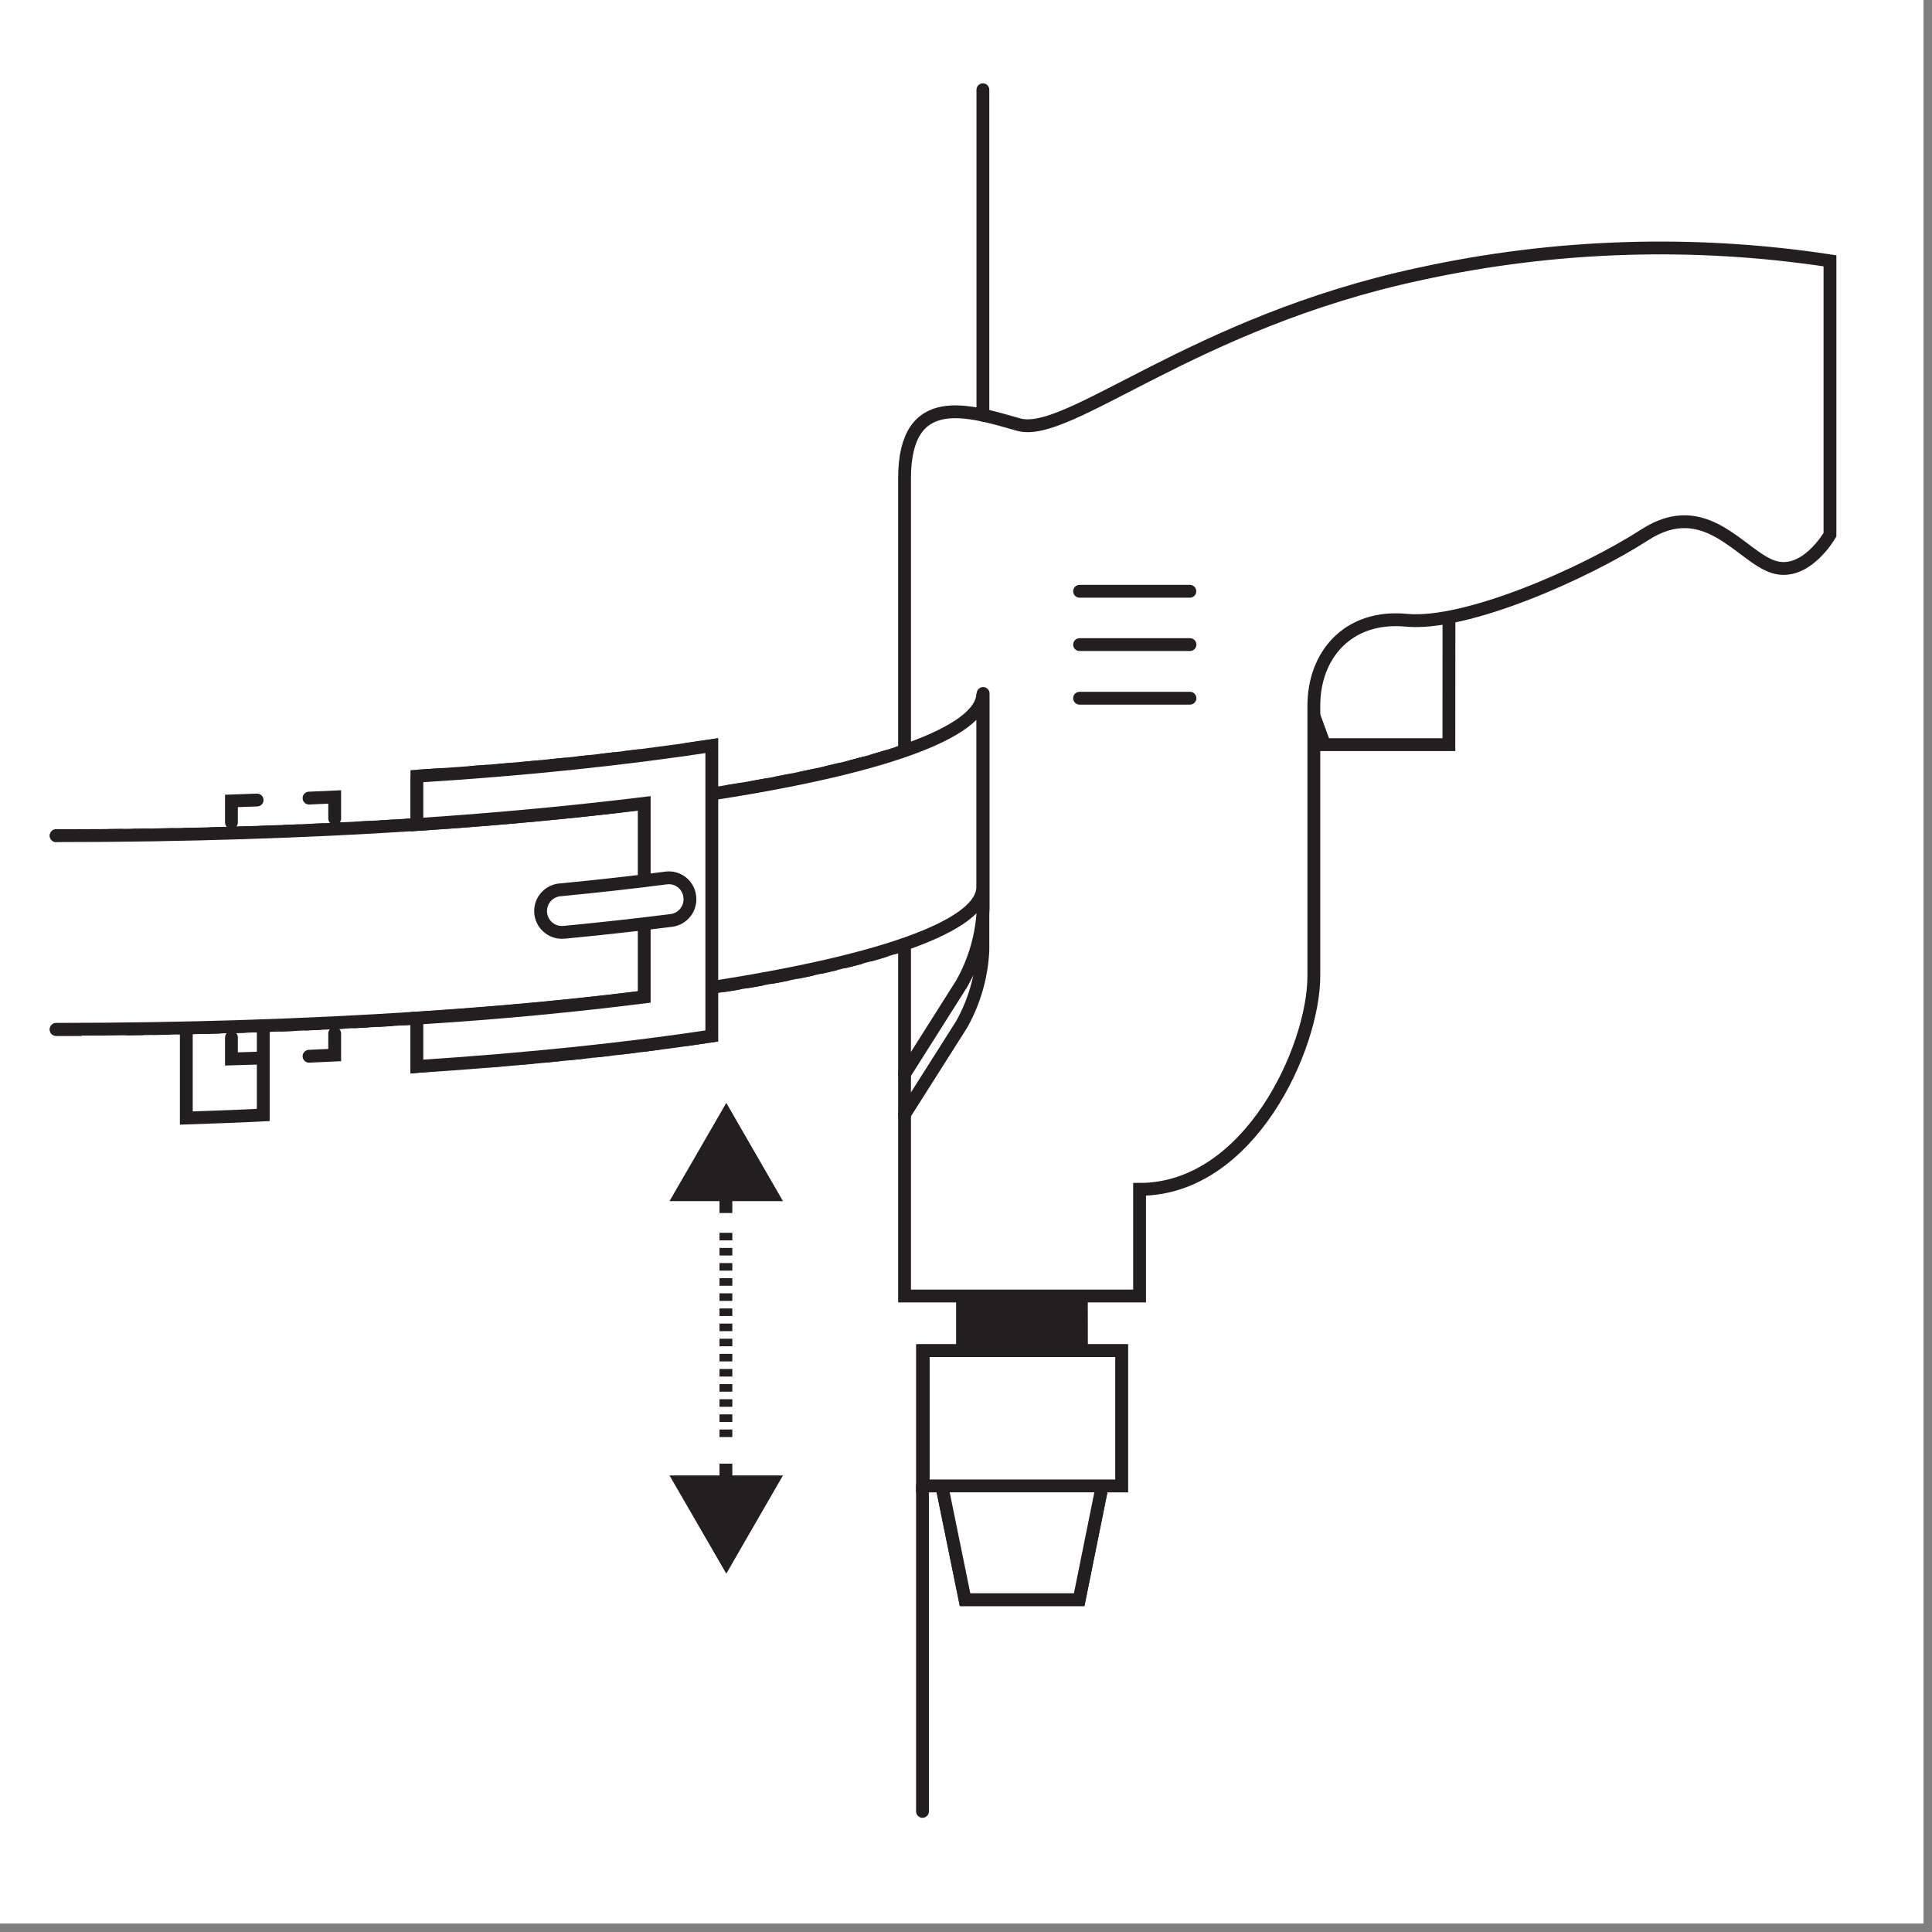 <?xml version="1.0" encoding="UTF-8"?>
<!DOCTYPE svg PUBLIC "-//W3C//DTD SVG 1.0//EN" "http://www.w3.org/TR/2001/REC-SVG-20010904/DTD/svg10.dtd">
<!-- Creator: CorelDRAW 2018 (64 Bit) -->
<svg xmlns="http://www.w3.org/2000/svg" xml:space="preserve" width="39.864mm" height="39.864mm" version="1.0" style="shape-rendering:geometricPrecision; text-rendering:geometricPrecision; image-rendering:optimizeQuality; fill-rule:evenodd; clip-rule:evenodd"
viewBox="0 0 3986.38 3986.38"
 xmlns:xlink="http://www.w3.org/1999/xlink">
 <rect x="0" y="0" width="3986.38" height="3986.38" fill="#808080" stroke="none"/>
 <defs>
  <style type="text/css">
   <![CDATA[
    .str1 {stroke:#231F20;stroke-width:26.46;stroke-miterlimit:10}
    .str2 {stroke:#231F20;stroke-width:26.46;stroke-linejoin:round;stroke-miterlimit:4}
    .str0 {stroke:#231F20;stroke-width:26.46;stroke-linecap:round;stroke-miterlimit:4}
    .str3 {stroke:#231F20;stroke-width:26.46;stroke-linecap:round;stroke-linejoin:round;stroke-miterlimit:4}
    .fil1 {fill:none;fill-rule:nonzero}
    .fil2 {fill:#231F20;fill-rule:nonzero}
    .fil0 {fill:white;fill-rule:nonzero}
    .fil3 {fill:black;fill-rule:nonzero;fill-opacity:0}
   ]]>
  </style>
 </defs>
 <g id="Capa_x0020_1">
  <polygon class="fil0" points="-0.01,0 3968.75,0 3968.75,3968.75 -0.01,3968.75 "/>
  <path class="fil0" d="M299.5 2.64l3368.68 0c164.29,-0.44 297.86,132.31 298.45,296.6l0 3370.79c0,78.57 -31.23,153.92 -86.81,209.45 -55.58,55.53 -130.96,86.69 -209.52,86.62l-3372.12 0c-78.57,0.07 -153.94,-31.09 -209.52,-86.62 -55.58,-55.53 -86.81,-130.88 -86.81,-209.45l0 -3370c0,-78.92 31.37,-154.6 87.19,-210.38 55.83,-55.78 131.54,-87.08 210.46,-87.01z"/>
  <path class="fil0" d="M384.43 2306.9c54.51,-1.85 108.22,-3.71 158.75,-6.35l0 -400.58c-52.91,2.38 -105.83,4.23 -158.75,6.08l0 400.85z"/>
  <path class="fil1 str0" d="M384.43 2306.9c54.51,-1.85 108.22,-3.71 158.75,-6.35l0 -400.58c-52.91,2.38 -105.83,4.23 -158.75,6.08l0 400.85z"/>
  <path class="fil2" d="M677.33 2043.64l0 -23.02c0,-8.82 4.41,-13.23 13.23,-13.23 8.82,0 13.23,4.41 13.23,13.23l0 23.02c0,8.82 -4.41,13.23 -13.23,13.23 -8.82,0 -13.23,-4.41 -13.23,-13.23zm0 -46.04l0 -23.02c0,-8.82 4.41,-13.23 13.23,-13.23 8.82,0 13.23,4.41 13.23,13.23l0 23.02c0,8.82 -4.41,13.23 -13.23,13.23 -8.82,0 -13.23,-4.41 -13.23,-13.23zm0 -46.04l0 -23.02c0,-8.82 4.41,-13.23 13.23,-13.23 8.82,0 13.23,4.41 13.23,13.23l0 23.02c0,8.82 -4.41,13.23 -13.23,13.23 -8.82,0 -13.23,-4.41 -13.23,-13.23zm0 -46.03l0 -23.02c0,-8.82 4.41,-13.23 13.23,-13.23 8.82,0 13.23,4.41 13.23,13.23l0 23.02c0,8.81 -4.41,13.22 -13.23,13.22 -8.82,0 -13.23,-4.41 -13.23,-13.22zm0 -46.04l0 -23.02c0,-8.82 4.41,-13.23 13.23,-13.23 8.82,0 13.23,4.41 13.23,13.23l0 23.02c0,8.82 -4.41,13.23 -13.23,13.23 -8.82,0 -13.23,-4.41 -13.23,-13.23zm0 -46.04l0 -23.02c0,-8.82 4.41,-13.23 13.23,-13.23 8.82,0 13.23,4.41 13.23,13.23l0 23.02c0,8.82 -4.41,13.23 -13.23,13.23 -8.82,0 -13.23,-4.41 -13.23,-13.23zm0 -46.04l0 -23.02c0,-8.82 4.41,-13.23 13.23,-13.23 8.82,0 13.23,4.41 13.23,13.23l0 23.02c0,8.82 -4.41,13.23 -13.23,13.23 -8.82,0 -13.23,-4.41 -13.23,-13.23z"/>
  <path class="fil2" d="M490.8 1785.67l0 23.02c0,8.82 -4.41,13.23 -13.23,13.23 -8.82,0 -13.23,-4.41 -13.23,-13.23l0 -23.02c0,-8.82 4.41,-13.23 13.23,-13.23 8.82,0 13.23,4.41 13.23,13.23zm0 46.04l0 23.02c0,8.81 -4.41,13.22 -13.23,13.22 -8.82,0 -13.23,-4.41 -13.23,-13.22l0 -23.02c0,-8.82 4.41,-13.23 13.23,-13.23 8.82,0 13.23,4.41 13.23,13.23zm0 46.03l0 23.02c0,8.82 -4.41,13.23 -13.23,13.23 -8.82,0 -13.23,-4.41 -13.23,-13.23l0 -23.02c0,-8.82 4.41,-13.23 13.23,-13.23 8.82,0 13.23,4.41 13.23,13.23zm0 46.04l0 23.02c0,8.82 -4.41,13.23 -13.23,13.23 -8.82,0 -13.23,-4.41 -13.23,-13.23l0 -23.02c0,-8.82 4.41,-13.23 13.23,-13.23 8.82,0 13.23,4.41 13.23,13.23zm0 46.04l0 23.02c0,8.82 -4.41,13.23 -13.23,13.23 -8.82,0 -13.23,-4.41 -13.23,-13.23l0 -23.02c0,-8.82 4.41,-13.23 13.23,-13.23 8.82,0 13.23,4.41 13.23,13.23zm0 46.04l0 23.02c0,8.81 -4.41,13.22 -13.23,13.22 -8.82,0 -13.23,-4.41 -13.23,-13.22l0 -23.02c0,-8.82 4.41,-13.23 13.23,-13.23 8.82,0 13.23,4.41 13.23,13.23zm0 46.03l0 23.02c0,8.82 -4.41,13.23 -13.23,13.23 -8.82,0 -13.23,-4.41 -13.23,-13.23l0 -23.02c0,-8.82 4.41,-13.23 13.23,-13.23 8.82,0 13.23,4.41 13.23,13.23z"/>
  <path class="fil1 str0" d="M477.57 2140.74l0 44.19 52.91 -1.59m0 -532.61l-52.91 1.85 0 44.45m212.99 -8.2l0 -44.45 -52.92 2.38m0 532.61l52.92 -2.38 0 -44.45"/>
  <path class="fil2" d="M1035.25 1674.86l31.22 -2.65c8.79,-0.74 13.56,3.28 14.3,12.07 0.75,8.79 -3.28,13.55 -12.06,14.3l-31.23 2.64c-8.78,0.74 -13.55,-3.28 -14.29,-12.07 -0.75,-8.78 3.27,-13.55 12.06,-14.29zm61.93 -5.38l30.42 -2.83c8.78,-0.81 13.58,3.17 14.4,11.95 0.82,8.78 -3.17,13.58 -11.95,14.4l-30.42 2.83c-8.78,0.82 -13.58,-3.17 -14.4,-11.95 -0.82,-8.78 3.17,-13.58 11.95,-14.4zm60.36 -5.74l29.68 -3.02c8.78,-0.89 13.61,3.05 14.5,11.82 0.9,8.77 -3.04,13.61 -11.82,14.5l-29.69 3.02c-8.77,0.89 -13.6,-3.05 -14.5,-11.82 -0.89,-8.78 3.05,-13.61 11.83,-14.5z"/>
  <path class="fil2" d="M1342.49 1807.36l0 25.93c0,8.82 -4.41,13.23 -13.23,13.23 -8.82,0 -13.23,-4.41 -13.23,-13.23l0 -25.93c0,-8.81 4.41,-13.22 13.23,-13.22 8.82,0 13.23,4.41 13.23,13.22zm0 51.86l0 25.93c0,8.82 -4.41,13.23 -13.23,13.23 -8.82,0 -13.23,-4.41 -13.23,-13.23l0 -25.93c0,-8.82 4.41,-13.23 13.23,-13.23 8.82,0 13.23,4.41 13.23,13.23zm0 51.86l0 25.93c0,8.82 -4.41,13.23 -13.23,13.23 -8.82,0 -13.23,-4.41 -13.23,-13.23l0 -25.93c0,-8.82 4.41,-13.23 13.23,-13.23 8.82,0 13.23,4.41 13.23,13.23z"/>
  <path class="fil2" d="M1154.85 2090.14l-29.45 2.85c-8.78,0.85 -13.59,-3.12 -14.44,-11.9 -0.85,-8.78 3.12,-13.59 11.9,-14.44l29.45 -2.84c8.77,-0.85 13.59,3.11 14.44,11.89 0.84,8.78 -3.12,13.59 -11.9,14.44zm-59.36 5.64l-30.18 2.7c-8.79,0.79 -13.57,-3.21 -14.36,-11.99 -0.79,-8.79 3.21,-13.57 12,-14.36l30.18 -2.7c8.78,-0.79 13.57,3.21 14.35,11.99 0.79,8.79 -3.21,13.57 -11.99,14.36zm-60.83 5.32l-30.88 2.49c-8.79,0.71 -13.54,-3.33 -14.25,-12.12 -0.71,-8.79 3.33,-13.54 12.12,-14.25l30.88 -2.49c8.79,-0.71 13.54,3.33 14.25,12.12 0.71,8.79 -3.33,13.54 -12.12,14.25z"/>
  <path class="fil2" d="M1011.46 2175.97l28.2 -2.33c8.79,-0.73 13.55,3.31 14.28,12.1 0.73,8.79 -3.31,13.54 -12.1,14.27l-28.19 2.33c-8.79,0.73 -13.55,-3.3 -14.28,-12.09 -0.73,-8.79 3.31,-13.55 12.09,-14.28zm56.04 -4.72l27.63 -2.48c8.79,-0.78 13.57,3.22 14.36,12 0.79,8.79 -3.21,13.57 -12,14.36l-27.64 2.47c-8.78,0.79 -13.56,-3.21 -14.35,-12 -0.79,-8.78 3.21,-13.57 12,-14.35zm54.89 -5.01l27.05 -2.61c8.78,-0.85 13.59,3.12 14.44,11.9 0.85,8.77 -3.12,13.59 -11.9,14.43l-27.05 2.62c-8.78,0.84 -13.59,-3.12 -14.44,-11.9 -0.85,-8.78 3.12,-13.59 11.9,-14.44zm53.7 -5.28l26.43 -2.76c8.77,-0.91 13.62,3.02 14.53,11.79 0.91,8.77 -3.02,13.62 -11.79,14.53l-26.43 2.75c-8.78,0.92 -13.62,-3.01 -14.53,-11.79 -0.91,-8.77 3.01,-13.61 11.79,-14.52zm52.45 -5.57l25.8 -2.89c8.76,-0.98 13.63,2.91 14.62,11.67 0.98,8.77 -2.91,13.64 -11.68,14.62l-25.79 2.9c-8.77,0.98 -13.64,-2.91 -14.62,-11.68 -0.99,-8.76 2.9,-13.63 11.67,-14.62zm51.15 -5.84l25.13 -3.03c8.76,-1.06 13.67,2.79 14.72,11.55 1.06,8.76 -2.79,13.66 -11.55,14.72l-25.13 3.03c-8.75,1.06 -13.66,-2.79 -14.72,-11.55 -1.05,-8.76 2.8,-13.66 11.55,-14.72zm49.8 -6.12l24.44 -3.17c8.75,-1.13 13.69,2.67 14.83,11.42 1.13,8.74 -2.67,13.68 -11.42,14.82l-24.44 3.17c-8.75,1.14 -13.69,-2.67 -14.82,-11.42 -1.14,-8.74 2.67,-13.68 11.41,-14.82z"/>
  <path class="fil2" d="M1454.67 1987.81l0 -25.93c0,-8.82 4.41,-13.23 13.23,-13.23 8.82,0 13.23,4.41 13.23,13.23l0 25.93c0,8.82 -4.41,13.23 -13.23,13.23 -8.82,0 -13.23,-4.41 -13.23,-13.23zm0 -51.86l0 -25.93c0,-8.82 4.41,-13.23 13.23,-13.23 8.82,0 13.23,4.41 13.23,13.23l0 25.93c0,8.82 -4.41,13.23 -13.23,13.23 -8.82,0 -13.23,-4.41 -13.23,-13.23zm0 -51.86l0 -25.93c0,-8.81 4.41,-13.22 13.23,-13.22 8.82,0 13.23,4.41 13.23,13.22l0 25.93c0,8.82 -4.41,13.23 -13.23,13.23 -8.82,0 -13.23,-4.41 -13.23,-13.23zm0 -51.85l0 -25.93c0,-8.82 4.41,-13.23 13.23,-13.23 8.82,0 13.23,4.41 13.23,13.23l0 25.93c0,8.82 -4.41,13.22 -13.23,13.22 -8.82,0 -13.23,-4.4 -13.23,-13.22zm0 -51.86l0 -25.93c0,-8.82 4.41,-13.23 13.23,-13.23 8.82,0 13.23,4.41 13.23,13.23l0 25.93c0,8.82 -4.41,13.23 -13.23,13.23 -8.82,0 -13.23,-4.41 -13.23,-13.23zm0 -51.86l0 -25.93c0,-8.82 4.41,-13.23 13.23,-13.23 8.82,0 13.23,4.41 13.23,13.23l0 25.93c0,8.82 -4.41,13.23 -13.23,13.23 -8.82,0 -13.23,-4.41 -13.23,-13.23zm0 -51.86l0 -25.93c0,-8.82 4.41,-13.23 13.23,-13.23 8.82,0 13.23,4.41 13.23,13.23l0 25.93c0,8.82 -4.41,13.23 -13.23,13.23 -8.82,0 -13.23,-4.41 -13.23,-13.23z"/>
  <path class="fil2" d="M1318.17 1572.58l-24.43 2.99c-8.76,1.08 -13.67,-2.76 -14.74,-11.52 -1.08,-8.75 2.76,-13.66 11.52,-14.74l24.43 -2.99c8.76,-1.07 13.67,2.77 14.74,11.52 1.08,8.76 -2.77,13.67 -11.52,14.74zm-49.27 5.97l-25.08 2.93c-8.76,1.02 -13.65,-2.84 -14.68,-11.6 -1.02,-8.76 2.85,-13.66 11.61,-14.68l25.08 -2.93c8.76,-1.02 13.65,2.85 14.68,11.61 1.02,8.76 -2.85,13.65 -11.61,14.67zm-50.57 5.82l-25.7 2.83c-8.77,0.96 -13.63,-2.94 -14.6,-11.7 -0.96,-8.77 2.94,-13.64 11.71,-14.6l25.7 -2.83c8.77,-0.96 13.63,2.94 14.6,11.71 0.96,8.76 -2.94,13.63 -11.71,14.59zm-51.81 5.6l-26.31 2.69c-8.77,0.89 -13.61,-3.05 -14.5,-11.82 -0.9,-8.78 3.04,-13.61 11.82,-14.51l26.3 -2.68c8.78,-0.9 13.61,3.04 14.51,11.82 0.89,8.77 -3.05,13.61 -11.82,14.5zm-53.02 5.3l-26.88 2.5c-8.78,0.82 -13.58,-3.16 -14.4,-11.95 -0.82,-8.78 3.16,-13.58 11.94,-14.39l26.89 -2.51c8.78,-0.82 13.58,3.17 14.4,11.95 0.81,8.78 -3.17,13.58 -11.95,14.4zm-54.17 4.91l-27.44 2.28c-8.79,0.73 -13.55,-3.29 -14.28,-12.08 -0.73,-8.79 3.3,-13.55 12.09,-14.28l27.43 -2.29c8.79,-0.73 13.55,3.3 14.28,12.09 0.73,8.79 -3.29,13.55 -12.08,14.28zm-55.28 4.45l-27.97 2.03c-8.8,0.64 -13.51,-3.44 -14.15,-12.24 -0.64,-8.8 3.44,-13.51 12.24,-14.15l27.96 -2.03c8.8,-0.63 13.52,3.45 14.15,12.24 0.64,8.8 -3.44,13.52 -12.23,14.15z"/>
  <path class="fil1 str0" d="M910.96 1598.08l-50.8 3.44 0 99.48c19.57,0 39.42,-2.38 58.73,-3.97m549.28 -109.53l0 -48.95 -50.54 7.41m0 599.01l50.54 -7.41 0 -50m-549.28 9.26l-58.73 3.97 0 99.75 50.8 -4.5m418.3 -189.71l0 49.74 -59.27 7.68m0 -399.52l58.48 -7.15 0 50.01"/>
  <path class="fil2" d="M264.41 2109.78l27.02 -0.35c8.82,-0.11 13.29,4.24 13.4,13.06 0.11,8.82 -4.24,13.29 -13.06,13.4l-27.02 0.35c-8.82,0.11 -13.29,-4.24 -13.4,-13.06 -0.11,-8.81 4.24,-13.28 13.06,-13.4zm53.88 -0.75l26.8 -0.47c8.82,-0.15 13.31,4.18 13.46,13 0.15,8.82 -4.18,13.31 -13,13.46l-26.8 0.46c-8.82,0.16 -13.31,-4.18 -13.46,-13 -0.15,-8.81 4.18,-13.3 13,-13.45zm53.44 -0.99l26.58 -0.57c8.81,-0.19 13.32,4.12 13.51,12.94 0.19,8.81 -4.12,13.32 -12.94,13.51l-26.58 0.58c-8.81,0.19 -13.32,-4.12 -13.51,-12.94 -0.19,-8.82 4.12,-13.32 12.94,-13.52zm52.98 -1.2l26.33 -0.69c8.82,-0.23 13.34,4.06 13.57,12.88 0.23,8.81 -4.06,13.34 -12.88,13.57l-26.33 0.69c-8.82,0.23 -13.34,-4.07 -13.57,-12.88 -0.23,-8.82 4.06,-13.34 12.88,-13.57zm52.49 -1.43l26.09 -0.8c8.81,-0.27 13.35,4 13.62,12.82 0.27,8.81 -4,13.36 -12.82,13.63l-26.08 0.79c-8.82,0.27 -13.36,-4 -13.63,-12.82 -0.27,-8.81 4,-13.35 12.82,-13.62zm51.99 -1.65l25.82 -0.91c8.82,-0.3 13.38,3.95 13.69,12.76 0.31,8.82 -3.94,13.38 -12.76,13.69l-25.83 0.9c-8.81,0.31 -13.37,-3.94 -13.68,-12.76 -0.31,-8.81 3.94,-13.37 12.76,-13.68zm51.46 -1.86l25.56 -1.01c8.81,-0.35 13.39,3.88 13.74,12.69 0.35,8.82 -3.88,13.4 -12.7,13.74l-25.55 1.02c-8.82,0.35 -13.4,-3.89 -13.75,-12.7 -0.35,-8.81 3.89,-13.39 12.7,-13.74zm50.92 -2.07l25.27 -1.12c8.81,-0.39 13.41,3.82 13.8,12.63 0.39,8.81 -3.82,13.41 -12.63,13.8l-25.28 1.12c-8.81,0.39 -13.41,-3.82 -13.8,-12.63 -0.39,-8.82 3.82,-13.42 12.64,-13.8zm50.34 -2.29l24.99 -1.21c8.81,-0.43 13.43,3.76 13.86,12.56 0.43,8.81 -3.76,13.43 -12.57,13.86l-24.99 1.22c-8.81,0.43 -13.43,-3.76 -13.86,-12.57 -0.43,-8.81 3.76,-13.43 12.57,-13.86zm49.76 -2.48l24.69 -1.32c8.8,-0.47 13.44,3.69 13.91,12.5 0.48,8.81 -3.69,13.45 -12.5,13.92l-24.68 1.32c-8.81,0.47 -13.45,-3.7 -13.92,-12.5 -0.47,-8.81 3.7,-13.45 12.5,-13.92zm49.15 -2.69l24.38 -1.42c8.8,-0.51 13.46,3.63 13.97,12.44 0.52,8.8 -3.63,13.46 -12.44,13.97l-24.37 1.42c-8.8,0.52 -13.46,-3.63 -13.97,-12.43 -0.52,-8.81 3.63,-13.47 12.43,-13.98zm48.52 -2.89l24.44 -1.54c8.8,-0.55 13.48,3.57 14.03,12.37 0.56,8.8 -3.57,13.48 -12.37,14.04l-24.43 1.54c-8.8,0.56 -13.48,-3.57 -14.04,-12.37 -0.55,-8.8 3.57,-13.48 12.37,-14.04zm50.93 -3.28l26.36 -1.81c8.8,-0.6 13.5,3.5 14.1,12.29 0.6,8.8 -3.49,13.5 -12.29,14.11l-26.36 1.8c-8.8,0.61 -13.5,-3.49 -14.1,-12.29 -0.61,-8.8 3.49,-13.5 12.29,-14.1zm52.43 -3.67l25.93 -1.92c8.79,-0.66 13.52,3.41 14.17,12.21 0.65,8.79 -3.42,13.52 -12.21,14.17l-25.93 1.93c-8.8,0.65 -13.52,-3.42 -14.18,-12.22 -0.65,-8.79 3.42,-13.52 12.22,-14.17zm51.56 -3.9l25.49 -2.04c8.79,-0.7 13.54,3.34 14.24,12.13 0.71,8.79 -3.34,13.54 -12.13,14.24l-25.49 2.04c-8.79,0.71 -13.54,-3.34 -14.24,-12.13 -0.7,-8.79 3.34,-13.54 12.13,-14.24zm50.67 -4.13l25.04 -2.15c8.78,-0.76 13.56,3.26 14.31,12.04 0.76,8.79 -3.26,13.56 -12.05,14.32l-25.03 2.15c-8.79,0.76 -13.56,-3.26 -14.31,-12.05 -0.76,-8.78 3.26,-13.56 12.04,-14.31zm49.76 -4.35l24.56 -2.27c8.78,-0.81 13.58,3.18 14.39,11.96 0.8,8.78 -3.18,13.58 -11.96,14.39l-24.57 2.26c-8.78,0.81 -13.57,-3.18 -14.38,-11.96 -0.81,-8.78 3.17,-13.58 11.96,-14.38zm50.98 -4.79l26.53 -2.63c8.78,-0.87 13.6,3.09 14.47,11.87 0.87,8.77 -3.08,13.59 -11.86,14.46l-26.54 2.63c-8.77,0.87 -13.6,-3.09 -14.47,-11.86 -0.86,-8.78 3.09,-13.6 11.87,-14.47zm52.67 -5.31l25.93 -2.75c8.77,-0.94 13.62,2.98 14.55,11.75 0.93,8.77 -2.99,13.62 -11.76,14.56l-25.92 2.75c-8.77,0.93 -13.62,-2.98 -14.56,-11.75 -0.93,-8.78 2.99,-13.63 11.76,-14.56zm51.44 -5.56l25.3 -2.88c8.76,-1 13.64,2.88 14.64,11.64 1,8.77 -2.88,13.65 -11.65,14.64l-25.29 2.89c-8.77,0.99 -13.65,-2.89 -14.65,-11.65 -0.99,-8.76 2.89,-13.64 11.65,-14.64zm50.17 -5.82l24.65 -3c8.75,-1.07 13.66,2.78 14.73,11.53 1.07,8.75 -2.78,13.67 -11.53,14.73l-24.65 3.01c-8.75,1.07 -13.67,-2.78 -14.73,-11.53 -1.07,-8.76 2.77,-13.67 11.53,-14.74zm48.85 -6.05l25.8 -3.37c8.74,-1.14 13.69,2.66 14.83,11.41 1.14,8.74 -2.66,13.68 -11.41,14.83l-25.8 3.36c-8.74,1.14 -13.68,-2.66 -14.83,-11.4 -1.14,-8.75 2.67,-13.69 11.41,-14.83zm52.44 -6.98l26.33 -3.69c8.73,-1.23 13.71,2.52 14.94,11.26 1.23,8.73 -2.53,13.71 -11.26,14.94l-26.33 3.69c-8.73,1.23 -13.71,-2.52 -14.94,-11.26 -1.22,-8.73 2.53,-13.71 11.26,-14.94zm52.06 -7.45l25.41 -3.84c8.72,-1.32 13.74,2.38 15.06,11.1 1.32,8.72 -2.38,13.74 -11.1,15.06l-25.41 3.84c-8.72,1.32 -13.74,-2.38 -15.06,-11.1 -1.32,-8.72 2.38,-13.74 11.1,-15.06zm50.2 -7.74l24.47 -3.98c8.7,-1.42 13.77,2.22 15.18,10.93 1.42,8.7 -2.22,13.76 -10.92,15.18l-24.47 3.99c-8.7,1.42 -13.77,-2.23 -15.19,-10.93 -1.41,-8.71 2.23,-13.77 10.93,-15.19zm48.29 -8.01l25.02 -4.4c8.69,-1.53 13.79,2.05 15.32,10.74 1.53,8.68 -2.05,13.79 -10.74,15.32l-25.02 4.4c-8.68,1.52 -13.79,-2.06 -15.32,-10.74 -1.53,-8.69 2.05,-13.8 10.74,-15.32zm51.84 -9.32l26.31 -5.04c8.66,-1.67 13.82,1.83 15.48,10.5 1.66,8.66 -1.84,13.82 -10.5,15.48l-26.31 5.05c-8.66,1.66 -13.82,-1.84 -15.49,-10.51 -1.66,-8.66 1.84,-13.82 10.51,-15.48zm51.68 -10.13l24.87 -5.23c8.63,-1.81 13.86,1.6 15.67,10.23 1.81,8.63 -1.6,13.85 -10.23,15.67l-24.87 5.22c-8.63,1.81 -13.86,-1.6 -15.67,-10.23 -1.81,-8.63 1.6,-13.85 10.23,-15.66zm48.76 -10.48l23.38 -5.4c8.6,-1.98 13.89,1.33 15.87,9.92 1.98,8.6 -1.33,13.88 -9.92,15.87l-23.39 5.39c-8.59,1.98 -13.88,-1.32 -15.86,-9.92 -1.98,-8.59 1.32,-13.88 9.92,-15.86zm47.93 -11.35l26.99 -6.94c8.54,-2.2 13.91,0.97 16.1,9.52 2.2,8.54 -0.97,13.91 -9.51,16.1l-26.99 6.94c-8.54,2.2 -13.91,-0.97 -16.11,-9.51 -2.19,-8.55 0.98,-13.92 9.52,-16.11zm52.33 -13.89l24.53 -7.18c8.46,-2.48 13.93,0.52 16.41,8.98 2.48,8.47 -0.51,13.94 -8.98,16.41l-24.52 7.18c-8.47,2.48 -13.94,-0.51 -16.42,-8.97 -2.48,-8.47 0.52,-13.94 8.98,-16.42zm47.41 -14.36c7.46,-2.42 14.69,-4.86 21.7,-7.31 8.32,-2.91 13.94,-0.21 16.85,8.12 2.92,8.32 0.21,13.94 -8.11,16.85 -7.2,2.52 -14.61,5.02 -22.26,7.51 -8.39,2.72 -13.94,-0.11 -16.67,-8.5 -2.72,-8.39 0.11,-13.94 8.49,-16.67zm47.72 -16.88c8.69,-3.37 16.96,-6.76 24.81,-10.17 8.08,-3.52 13.89,-1.23 17.4,6.86 3.52,8.08 1.24,13.89 -6.85,17.4 -8.17,3.56 -16.77,7.08 -25.8,10.58 -8.23,3.19 -13.93,0.67 -17.12,-7.56 -3.18,-8.22 -0.66,-13.93 7.56,-17.11zm47.02 -20.45c6.96,-3.44 13.47,-6.89 19.54,-10.36 7.66,-4.37 13.68,-2.72 18.05,4.93 4.37,7.66 2.72,13.68 -4.93,18.05 -6.53,3.73 -13.51,7.43 -20.94,11.1 -7.9,3.91 -13.81,1.91 -17.72,-6 -3.91,-7.91 -1.91,-13.81 6,-17.72z"/>
  <path class="fil2" d="M2014.53 1680.36l0 -25.92c0,-8.82 4.41,-13.23 13.23,-13.23 8.82,0 13.23,4.41 13.23,13.23l0 25.92c0,8.82 -4.41,13.23 -13.23,13.23 -8.82,0 -13.23,-4.41 -13.23,-13.23zm0 -51.85l0 -25.93c0,-8.82 4.41,-13.23 13.23,-13.23 8.82,0 13.23,4.41 13.23,13.23l0 25.93c0,8.82 -4.41,13.23 -13.23,13.23 -8.82,0 -13.23,-4.41 -13.23,-13.23zm0 -51.86l0 -25.93c0,-8.82 4.41,-13.23 13.23,-13.23 8.82,0 13.23,4.41 13.23,13.23l0 25.93c0,8.82 -4.41,13.23 -13.23,13.23 -8.82,0 -13.23,-4.41 -13.23,-13.23z"/>
  <path class="fil2" d="M1929.17 1538.46c-6.83,3.04 -13.97,6.06 -21.42,9.07 -8.18,3.29 -13.92,0.85 -17.21,-7.33 -3.3,-8.18 -0.86,-13.92 7.32,-17.22 7.16,-2.88 14,-5.78 20.54,-8.69 8.05,-3.59 13.87,-1.35 17.46,6.7 3.59,8.06 1.36,13.88 -6.69,17.47zm-44.57 17.96c-7.98,2.92 -16.27,5.83 -24.86,8.72 -8.36,2.8 -13.94,0.03 -16.75,-8.33 -2.81,-8.36 -0.04,-13.95 8.32,-16.76 8.36,-2.8 16.42,-5.63 24.18,-8.48 8.28,-3.03 13.94,-0.41 16.97,7.87 3.04,8.28 0.42,13.94 -7.86,16.98zm-51.4 17.27c-8.39,2.59 -17.02,5.17 -25.9,7.72 -8.48,2.44 -13.94,-0.58 -16.37,-9.05 -2.44,-8.48 0.57,-13.93 9.05,-16.37 8.71,-2.51 17.18,-5.04 25.4,-7.58 8.42,-2.61 13.94,0.3 16.55,8.73 2.6,8.43 -0.31,13.94 -8.73,16.55zm-49.05 14.19l-23.85 6.29c-8.53,2.24 -13.92,-0.9 -16.17,-9.42 -2.24,-8.53 0.9,-13.92 9.42,-16.17l23.86 -6.29c8.52,-2.24 13.91,0.9 16.16,9.42 2.25,8.53 -0.89,13.92 -9.42,16.17zm-49.02 12.56l-25.79 6.08c-8.58,2.03 -13.89,-1.25 -15.91,-9.83 -2.03,-8.59 1.25,-13.89 9.84,-15.92l25.79 -6.08c8.58,-2.03 13.89,1.25 15.91,9.83 2.03,8.59 -1.25,13.89 -9.84,15.92zm-52.81 12.13l-25.66 5.46c-8.62,1.83 -13.85,-1.57 -15.69,-10.19 -1.83,-8.63 1.56,-13.86 10.19,-15.69l25.65 -5.46c8.63,-1.84 13.86,1.56 15.7,10.19 1.83,8.62 -1.56,13.85 -10.19,15.69zm-49.52 10.31l-24.27 4.72c-8.65,1.69 -13.83,-1.79 -15.51,-10.45 -1.69,-8.66 1.8,-13.83 10.45,-15.52l24.27 -4.72c8.65,-1.69 13.83,1.79 15.51,10.45 1.69,8.66 -1.8,13.83 -10.45,15.52zm-49.34 9.41l-25.48 4.57c-8.68,1.56 -13.8,-2.01 -15.36,-10.69 -1.56,-8.68 2.01,-13.8 10.69,-15.35l25.48 -4.57c8.68,-1.56 13.8,2 15.36,10.68 1.55,8.69 -2.01,13.8 -10.69,15.36zm-51.74 9.09l-26.66 4.4c-8.7,1.44 -13.77,-2.19 -15.21,-10.89 -1.43,-8.7 2.2,-13.77 10.9,-15.21l26.66 -4.41c8.7,-1.43 13.77,2.2 15.21,10.9 1.44,8.7 -2.19,13.77 -10.9,15.21zm-53.02 8.59l-24.07 3.68c-8.72,1.33 -13.75,-2.36 -15.08,-11.08 -1.33,-8.72 2.36,-13.74 11.08,-15.08l24.07 -3.68c8.72,-1.33 13.74,2.36 15.08,11.08 1.33,8.72 -2.36,13.74 -11.08,15.08zm-48.7 7.31l-24.9 3.55c-8.73,1.25 -13.72,-2.5 -14.96,-11.23 -1.25,-8.73 2.5,-13.72 11.23,-14.96l24.9 -3.55c8.73,-1.24 13.72,2.5 14.96,11.23 1.25,8.73 -2.49,13.72 -11.23,14.96zm-50.34 7.05l-25.71 3.41c-8.75,1.17 -13.7,-2.63 -14.86,-11.37 -1.16,-8.74 2.63,-13.69 11.37,-14.85l25.72 -3.42c8.74,-1.16 13.69,2.63 14.85,11.38 1.16,8.74 -2.63,13.69 -11.37,14.85zm-51.94 6.77l-26.5 3.28c-8.76,1.08 -13.67,-2.76 -14.76,-11.51 -1.08,-8.75 2.76,-13.67 11.51,-14.75l26.5 -3.28c8.76,-1.08 13.67,2.76 14.75,11.51 1.09,8.76 -2.75,13.67 -11.5,14.75zm-53.36 6.48l-24.37 2.8c-8.76,1.01 -13.64,-2.87 -14.65,-11.63 -1.01,-8.76 2.87,-13.65 11.63,-14.66l24.37 -2.8c8.76,-1.01 13.65,2.87 14.65,11.63 1.01,8.76 -2.86,13.65 -11.63,14.66zm-49.13 5.56l-24.97 2.68c-8.77,0.95 -13.62,-2.97 -14.57,-11.73 -0.94,-8.77 2.97,-13.63 11.74,-14.57l24.97 -2.69c8.76,-0.94 13.62,2.97 14.56,11.74 0.95,8.77 -2.97,13.62 -11.73,14.57zm-50.31 5.32l-25.54 2.57c-8.78,0.88 -13.6,-3.07 -14.49,-11.84 -0.88,-8.78 3.07,-13.61 11.84,-14.49l25.54 -2.57c8.78,-0.88 13.61,3.07 14.49,11.84 0.88,8.78 -3.07,13.61 -11.84,14.49zm-51.45 5.08l-26.09 2.44c-8.78,0.83 -13.58,-3.15 -14.41,-11.93 -0.82,-8.79 3.16,-13.59 11.94,-14.41l26.1 -2.44c8.78,-0.83 13.58,3.15 14.4,11.93 0.82,8.79 -3.16,13.59 -11.94,14.41zm-52.54 4.83l-26.64 2.32c-8.78,0.77 -13.56,-3.25 -14.32,-12.03 -0.77,-8.79 3.24,-13.56 12.03,-14.33l26.63 -2.32c8.79,-0.76 13.56,3.25 14.33,12.04 0.76,8.78 -3.25,13.56 -12.03,14.32zm-51.68 4.42l-24.85 2.02c-8.79,0.71 -13.54,-3.33 -14.25,-12.12 -0.72,-8.79 3.32,-13.54 12.11,-14.26l24.85 -2.01c8.79,-0.71 13.54,3.33 14.25,12.12 0.72,8.79 -3.32,13.54 -12.11,14.25zm-49.98 3.98l-25.27 1.9c-8.8,0.66 -13.53,-3.4 -14.19,-12.2 -0.66,-8.79 3.41,-13.52 12.2,-14.18l25.27 -1.9c8.79,-0.67 13.52,3.4 14.19,12.19 0.66,8.8 -3.41,13.53 -12.2,14.19zm-50.82 3.75l-25.68 1.8c-8.8,0.61 -13.51,-3.48 -14.12,-12.28 -0.62,-8.8 3.48,-13.5 12.27,-14.12l25.69 -1.79c8.79,-0.61 13.5,3.48 14.11,12.28 0.62,8.8 -3.48,13.5 -12.27,14.11zm-51.64 3.54l-26.08 1.67c-8.8,0.57 -13.48,-3.55 -14.05,-12.35 -0.56,-8.8 3.55,-13.48 12.36,-14.05l26.07 -1.68c8.81,-0.56 13.49,3.55 14.06,12.35 0.56,8.81 -3.56,13.49 -12.36,14.06zm-52.42 3.3l-26.46 1.56c-8.8,0.52 -13.47,-3.62 -13.99,-12.43 -0.52,-8.8 3.63,-13.46 12.43,-13.98l26.46 -1.56c8.81,-0.52 13.47,3.62 13.99,12.42 0.52,8.81 -3.62,13.47 -12.43,13.99zm-51.21 2.96l-24.35 1.32c-8.81,0.47 -13.45,-3.69 -13.92,-12.5 -0.48,-8.81 3.68,-13.45 12.49,-13.92l24.35 -1.32c8.81,-0.48 13.45,3.69 13.93,12.49 0.48,8.81 -3.69,13.45 -12.5,13.93zm-48.91 2.59l-24.65 1.22c-8.81,0.43 -13.44,-3.75 -13.87,-12.56 -0.44,-8.81 3.75,-13.43 12.56,-13.87l24.65 -1.22c8.81,-0.43 13.43,3.75 13.87,12.56 0.43,8.81 -3.76,13.43 -12.56,13.87zm-49.51 2.39l-24.94 1.12c-8.81,0.39 -13.41,-3.81 -13.8,-12.62 -0.4,-8.81 3.81,-13.42 12.62,-13.81l24.93 -1.12c8.82,-0.4 13.42,3.81 13.81,12.62 0.4,8.81 -3.81,13.41 -12.62,13.81zm-50.07 2.19l-25.21 1.02c-8.81,0.35 -13.4,-3.88 -13.75,-12.69 -0.36,-8.81 3.87,-13.39 12.68,-13.75l25.21 -1.02c8.82,-0.35 13.4,3.88 13.75,12.69 0.36,8.81 -3.87,13.39 -12.68,13.75zm-50.62 1.99l-25.48 0.91c-8.81,0.32 -13.37,-3.93 -13.69,-12.75 -0.32,-8.81 3.93,-13.38 12.75,-13.69l25.47 -0.92c8.82,-0.31 13.38,3.94 13.7,12.75 0.31,8.81 -3.93,13.38 -12.75,13.7zm-51.14 1.77l-25.73 0.81c-8.82,0.28 -13.37,-3.99 -13.64,-12.81 -0.28,-8.81 3.99,-13.36 12.8,-13.63l25.74 -0.81c8.81,-0.28 13.36,3.99 13.64,12.8 0.27,8.82 -4,13.37 -12.81,13.64zm-51.65 1.57l-25.98 0.7c-8.82,0.24 -13.34,-4.05 -13.58,-12.86 -0.24,-8.82 4.05,-13.35 12.86,-13.59l25.98 -0.7c8.82,-0.24 13.35,4.05 13.59,12.87 0.23,8.81 -4.05,13.34 -12.87,13.58zm-52.14 1.35l-26.21 0.6c-8.82,0.2 -13.33,-4.11 -13.53,-12.93 -0.2,-8.82 4.11,-13.32 12.93,-13.52l26.21 -0.6c8.82,-0.2 13.33,4.11 13.53,12.93 0.2,8.81 -4.11,13.32 -12.93,13.52zm-52.6 1.14l-26.44 0.48c-8.82,0.17 -13.31,-4.16 -13.47,-12.98 -0.16,-8.82 4.17,-13.31 12.99,-13.47l26.44 -0.49c8.82,-0.16 13.31,4.17 13.47,12.99 0.16,8.82 -4.17,13.31 -12.99,13.47zm-53.04 0.91l-26.66 0.38c-8.82,0.12 -13.29,-4.22 -13.41,-13.04 -0.13,-8.82 4.22,-13.29 13.04,-13.42l26.65 -0.37c8.82,-0.12 13.29,4.22 13.42,13.04 0.12,8.82 -4.23,13.29 -13.04,13.41zm-53.48 0.7l-26.86 0.26c-8.82,0.09 -13.27,-4.28 -13.36,-13.1 -0.08,-8.82 4.29,-13.27 13.1,-13.36l26.87 -0.26c8.81,-0.09 13.27,4.28 13.35,13.1 0.09,8.82 -4.28,13.27 -13.1,13.36z"/>
  <path class="fil1 str0" d="M165.09 1724.29l-49.21 0m1911.88 -242.63l0 -50.8c-0.98,16.6 -8.38,32.16 -20.64,43.39m0 399.53c12.26,-11.24 19.66,-26.8 20.64,-43.4l0 -50m-1911.88 343.96l49.21 0"/>
  <polygon class="fil1 str1" points="2732.88,1536.43 2989.52,1536.43 2989.79,1198.56 2644.51,1294.07 "/>
  <path class="fil0" d="M2929.99 565.15c-469.37,100.01 -726.02,339.99 -828.41,310.88 -102.39,-29.1 -235.21,-72.49 -235.21,111.39 0,136.79 0,1169.46 0,1686.72l484.98 0 0 -220.13c227.54,0 359.57,-293.43 359.57,-440.27 0,-146.84 0,-455.35 0,-558.01 0,-102.65 69.05,-187.59 191.29,-175.94 122.24,11.64 366.71,-95.78 491.86,-176.48 125.15,-80.7 197.64,44.18 264.58,66.14 66.94,21.96 117.21,-66.14 117.21,-66.14l0 -565.15c-280.85,-42.89 -567.19,-33.92 -844.81,26.46l-1.06 0.53z"/>
  <path class="fil1 str0" d="M2929.99 565.15c-469.37,100.01 -726.02,339.99 -828.41,310.88 -102.39,-29.1 -235.21,-72.49 -235.21,111.39 0,136.79 0,1169.46 0,1686.72l484.98 0 0 -220.13c227.54,0 359.57,-293.43 359.57,-440.27 0,-146.84 0,-455.35 0,-558.01 0,-102.65 69.05,-187.59 191.29,-175.94 122.24,11.64 366.71,-95.78 491.86,-176.48 125.15,-80.7 197.64,44.18 264.58,66.14 66.94,21.96 117.21,-66.14 117.21,-66.14l0 -565.15c-281.23,-42.84 -567.94,-33.7 -845.87,26.99z"/>
  <polygon class="fil0" points="2283.08,3021.8 2226.73,3300.67 1991.25,3300.67 1934.36,3021.8 "/>
  <polygon class="fil1 str0" points="2283.08,3021.8 2226.73,3300.67 1991.25,3300.67 1934.36,3021.8 "/>
  <polygon class="fil0" points="1903.41,2786.85 2314.04,2786.85 2314.04,3065.99 1903.41,3065.99 "/>
  <polygon class="fil1 str0" points="1903.41,2786.85 2314.04,2786.85 2314.04,3065.99 1903.41,3065.99 "/>
  <polygon class="fil0" points="2283.08,3021.8 2226.73,3300.67 1991.25,3300.67 1934.36,3021.8 "/>
  <polygon class="fil1 str0" points="2283.08,3021.8 2226.73,3300.67 1991.25,3300.67 1934.36,3021.8 "/>
  <polygon class="fil2" points="2244.46,2666.73 2244.72,2835.8 1972.73,2835.8 1972.73,2667 "/>
  <polygon class="fil0" points="1903.41,2786.85 2314.04,2786.85 2314.04,3065.99 1903.41,3065.99 "/>
  <path class="fil1 str0" d="M1866.37 2216.15l118 -186.54c26.6,-47.05 41.74,-99.72 44.19,-153.72l0 -445.03m-162.19 868.63l117.47 -185.21c26.6,-47.06 41.74,-99.72 44.19,-153.72l0 -446.35m286.28 1272.64l0 279.14 -409.32 0 0 -279.14 409.32 0zm-86.79 -1346.2l227.81 0m-227.81 -110.59l227.81 0m-227.81 -110.07l227.54 0"/>
  <path class="fil0" d="M115.88 2123.81c1055.95,0 1911.88,-132.3 1911.88,-293.43l0 -399.52c0,161.93 -855.93,293.43 -1911.88,293.43l0 399.52z"/>
  <path class="fil1 str0" d="M115.88 2123.81c1055.95,0 1911.88,-132.3 1911.88,-293.43l0 -399.52c0,161.93 -855.93,293.43 -1911.88,293.43"/>
  <path class="fil0" d="M860.16 1601.52l0 99.75c170.39,-11.12 328.08,-26.46 469.1,-43.66l0 399.52c-141.02,17.73 -297.39,33.07 -469.1,43.66l0 99.75c228.6,-14.82 434.71,-36.52 608.54,-62.98l0 -599.01c-173.04,26.46 -379.15,48.15 -608.54,62.97z"/>
  <path class="fil1 str0" d="M860.16 1601.52l0 99.75c170.39,-11.12 328.08,-26.46 469.1,-43.66l0 399.52c-141.02,17.73 -297.39,33.07 -469.1,43.66l0 99.75c228.6,-14.82 434.71,-36.52 608.54,-62.98l0 -599.01c-173.83,26.46 -379.94,48.95 -608.54,62.97z"/>
  <path class="fil0" d="M1161.52 1923.78c-24.26,1.17 -44.87,-17.55 -46.04,-41.8 -1.17,-24.26 17.55,-44.87 41.8,-46.04 76.2,-7.41 148.17,-15.35 216.96,-24.34 11.57,-1.57 23.28,1.59 32.49,8.75 9.21,7.17 15.14,17.75 16.46,29.35 1.58,11.58 -1.53,23.32 -8.63,32.6 -7.1,9.29 -17.61,15.36 -29.21,16.88 -69.32,8.73 -142.87,16.93 -219.87,24.34l-3.96 0 0 0.26z"/>
  <path class="fil1 str1" d="M1161.52 1923.78c-24.26,1.17 -44.87,-17.55 -46.04,-41.8 -1.17,-24.26 17.55,-44.87 41.8,-46.04 76.2,-7.41 148.17,-15.35 216.96,-24.34 11.57,-1.57 23.28,1.59 32.49,8.75 9.21,7.17 15.14,17.75 16.46,29.35 1.58,11.58 -1.53,23.32 -8.63,32.6 -7.1,9.29 -17.61,15.36 -29.21,16.88 -69.32,8.73 -142.87,16.93 -219.87,24.34l-3.96 0.26z"/>
  <line class="fil1 str2" x1="1497.8" y1="2444.22" x2="1497.8" y2= "2502.95" />
  <g>
   <path class="fil2" d="M1511.03 2543.7l0 15.61 -26.46 0 0 -15.61 26.46 0zm0 31.22l0 15.61 -26.46 0 0 -15.61 26.46 0zm0 31.22l0 15.61 -26.46 0 0 -15.61 26.46 0zm0 31.22l0 15.61 -26.46 0 0 -15.61 26.46 0zm0 31.22l0 15.61 -26.46 0 0 -15.61 26.46 0zm0 31.22l0 15.61 -26.46 0 0 -15.61 26.46 0zm0 31.23l0 15.61 -26.46 0 0 -15.61 26.46 0zm0 31.22l0 15.61 -26.46 0 0 -15.61 26.46 0zm0 31.22l0 15.61 -26.46 0 0 -15.61 26.46 0zm0 31.22l0 15.61 -26.46 0 0 -15.61 26.46 0zm0 31.22l0 15.61 -26.46 0 0 -15.61 26.46 0zm0 31.22l0 15.61 -26.46 0 0 -15.61 26.46 0zm0 31.22l0 15.61 -26.46 0 0 -15.61 26.46 0zm0 31.22l0 15.61 -26.46 0 0 -15.61 26.46 0z"/>
  </g>
  <line class="fil1 str2" x1="1497.8" y1="3019.95" x2="1497.8" y2= "3078.69" />
  <polygon class="fil2" points="1381.38,2478.35 1498.59,2275.68 1615.54,2478.35 "/>
  <polygon class="fil2" points="1381.38,3044.29 1498.59,3246.96 1615.54,3044.29 "/>
  <path class="fil1 str3" d="M1903.41 3737.5l0 -671.51m124.62 -2209.27l0 -671.52"/>
  <polygon class="fil3" points="-0.01,3986.39 3968.75,3986.39 3968.75,17.63 -0.01,17.63 "/>
 </g>
</svg>
